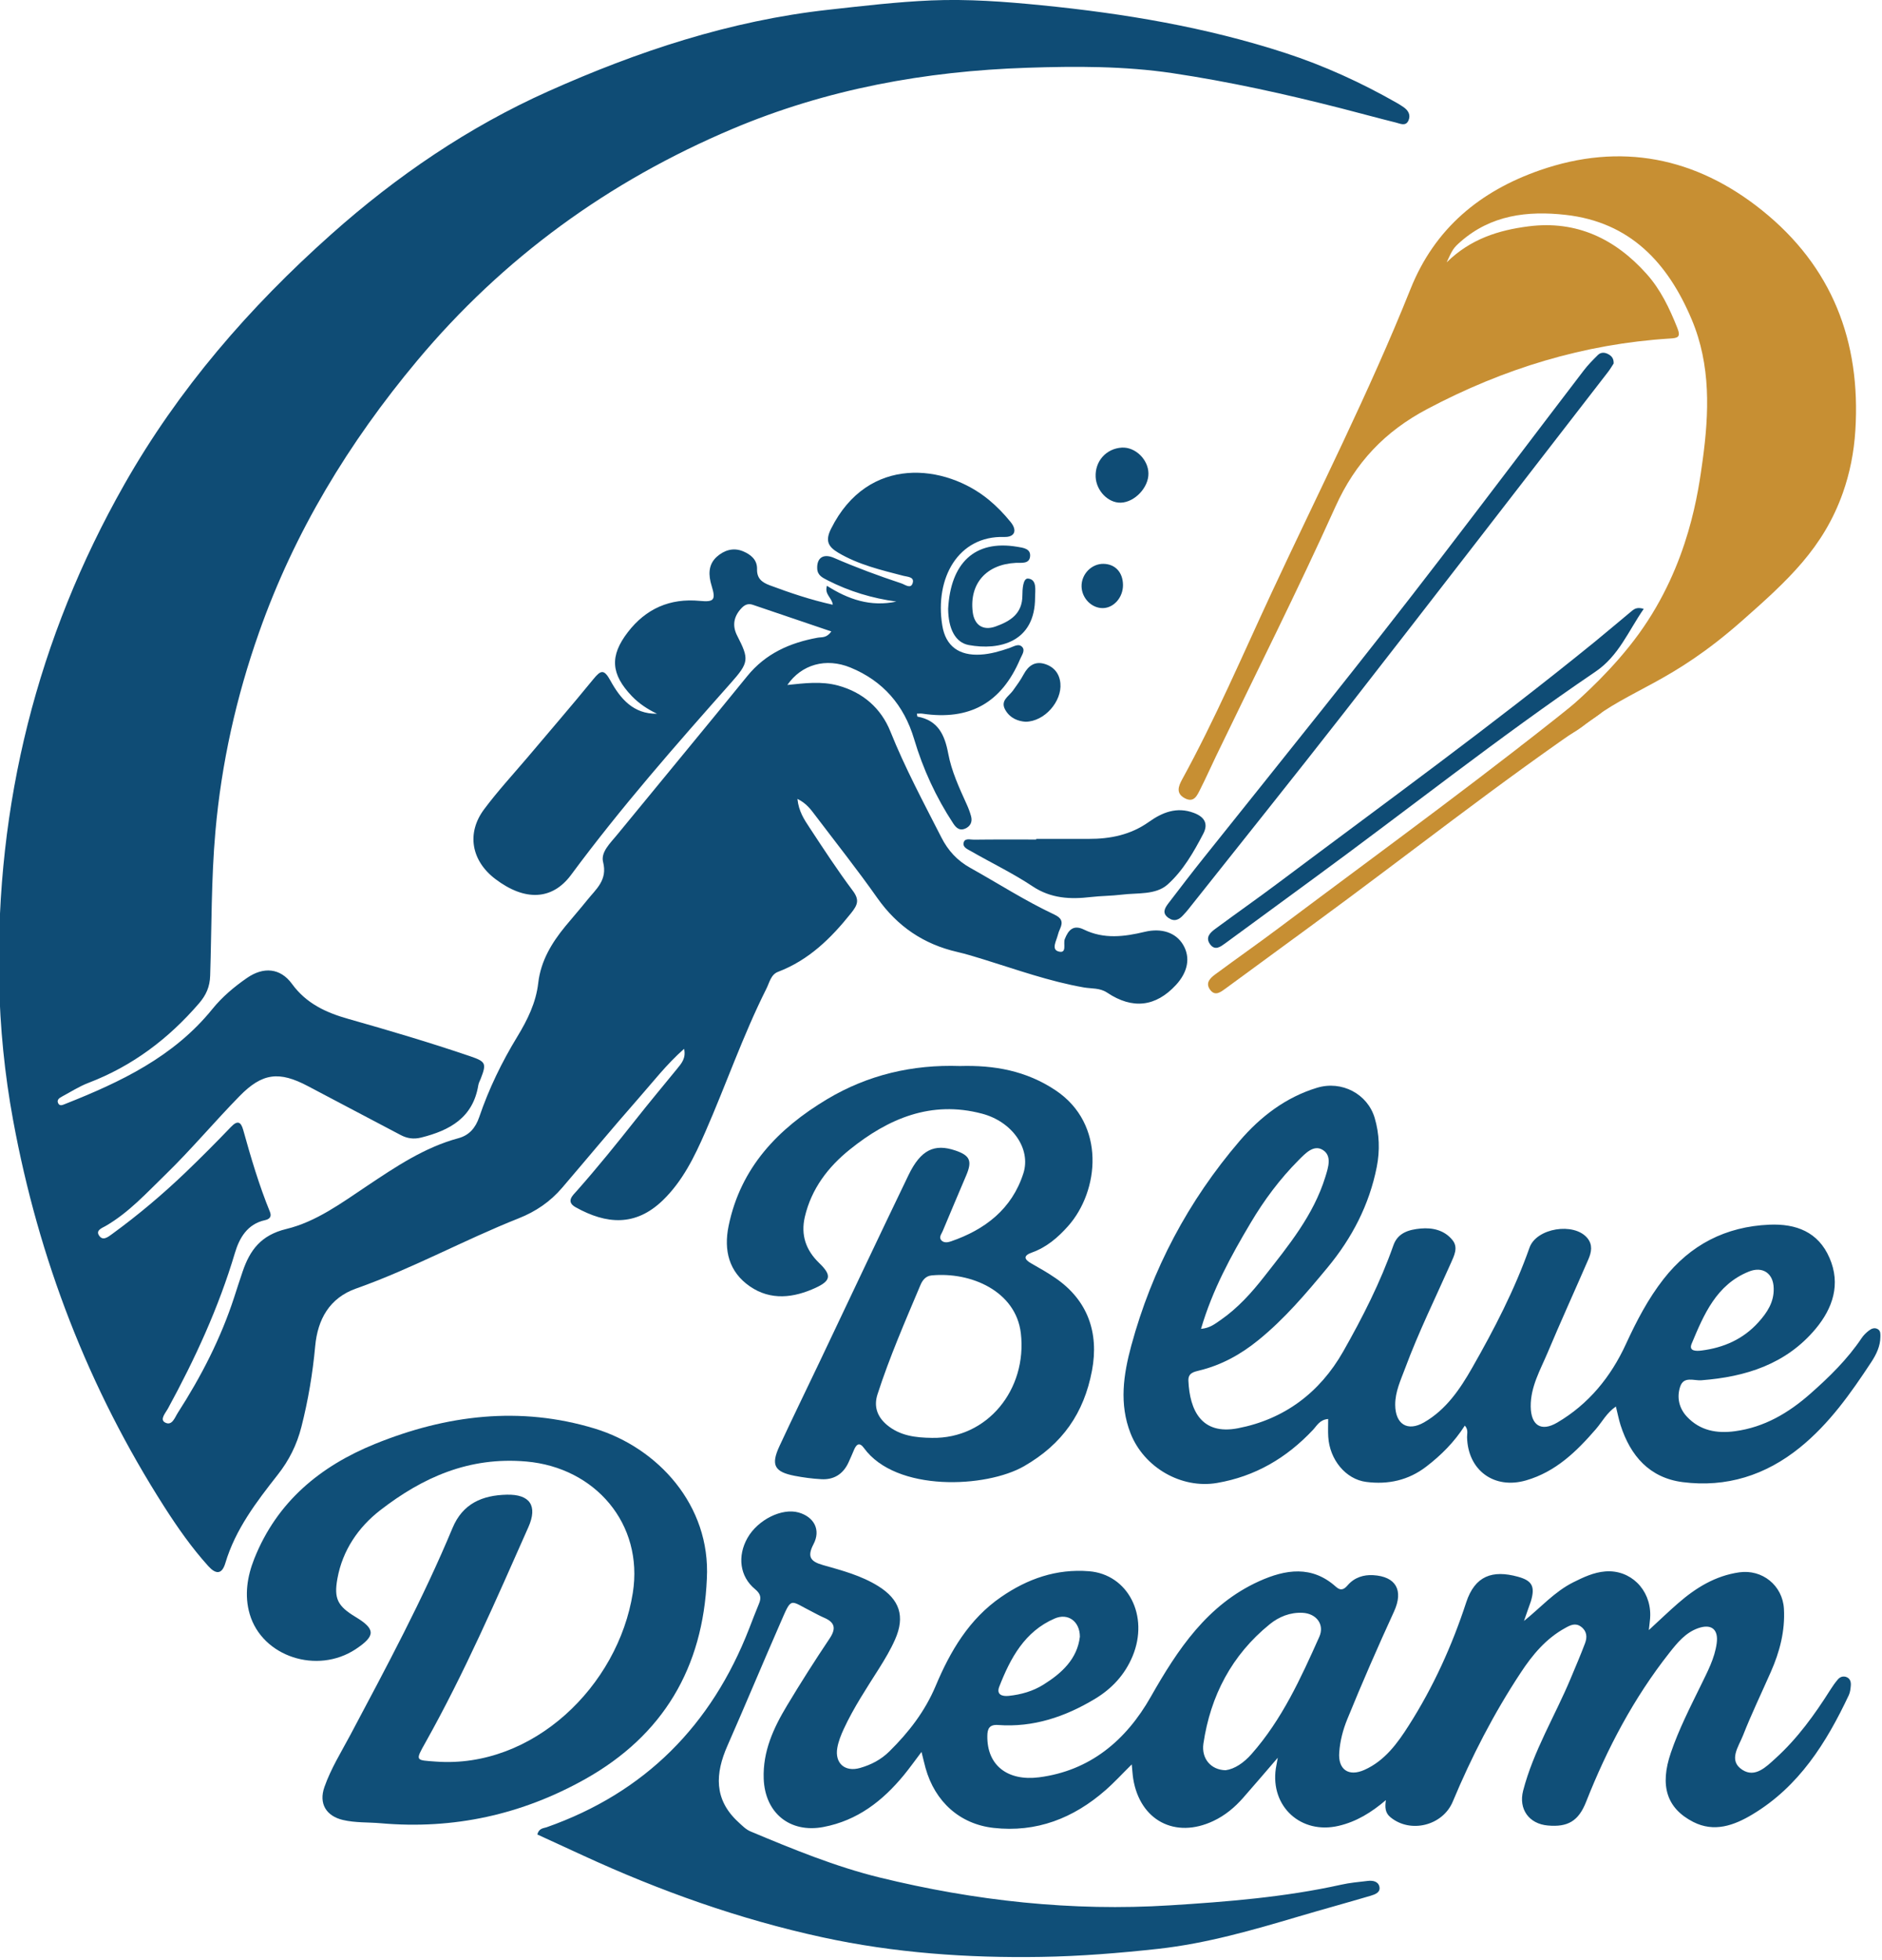 <?xml version="1.0" encoding="utf-8"?>
<!-- Generator: Adobe Illustrator 24.0.2, SVG Export Plug-In . SVG Version: 6.00 Build 0)  -->
<svg version="1.1" id="Ebene_1" xmlns="http://www.w3.org/2000/svg" xmlns:xlink="http://www.w3.org/1999/xlink" x="0px" y="0px"
	 viewBox="0 0 268.46 279.46" style="enable-background:new 0 0 268.46 279.46;" xml:space="preserve">
<style type="text/css">
	.st0{fill:#0F4C75;}
	.st1{fill:#104F78;}
	.st2{fill:#C78F33;}
</style>
<path class="st0" d="M118.59,90.02c-3.88-1.31-7.56-2.56-11.23-3.81c-0.69-0.23-1.19,0.05-1.62,0.52c-1.08,1.16-1.32,2.47-0.58,3.9
	c1.72,3.36,1.69,3.81-0.94,6.77c-7.87,8.86-15.69,17.77-22.75,27.31c-2.7,3.65-6.61,3.78-10.8,0.61c-3.43-2.59-4.16-6.53-1.62-9.94
	c1.93-2.59,4.13-4.97,6.22-7.43c3.13-3.71,6.3-7.37,9.37-11.13c1.07-1.31,1.52-1.45,2.43,0.2c1.41,2.56,3.26,4.79,6.65,4.73
	c-1.34-0.64-2.55-1.43-3.59-2.51c-2.99-3.13-3.19-5.72-0.57-9.12c2.59-3.36,6.01-4.86,10.25-4.46c2.06,0.2,2.32-0.14,1.7-2.15
	c-0.46-1.49-0.52-3,0.73-4.13c1.04-0.93,2.35-1.37,3.75-0.79c1.1,0.46,2.03,1.2,2,2.53c-0.04,1.34,0.69,1.9,1.81,2.32
	c2.9,1.08,5.82,2.07,8.99,2.77c-0.09-1-1.22-1.45-0.83-2.7c3.03,1.94,6.25,3.04,9.9,2.25c-3.44-0.47-6.71-1.45-9.8-3.03
	c-0.75-0.39-1.45-0.7-1.49-1.69c-0.06-1.5,0.86-2.17,2.39-1.51c3.15,1.37,6.37,2.56,9.63,3.64c0.5,0.17,1.3,0.81,1.58,0.01
	c0.34-0.95-0.72-0.94-1.3-1.09c-3.19-0.83-6.4-1.58-9.29-3.29c-1.47-0.87-1.88-1.73-1.04-3.41c5.29-10.61,16.35-9.22,22.52-4.13
	c1.14,0.94,2.18,2.02,3.11,3.17c0.97,1.2,0.58,2.16-0.92,2.12c-6.54-0.2-9.94,5.83-8.84,12.61c0.48,2.97,2.41,4.34,5.46,4.16
	c1.42-0.08,2.78-0.48,4.12-0.94c0.6-0.2,1.32-0.72,1.84-0.13c0.43,0.5-0.08,1.16-0.31,1.7c-2.66,6.26-7.21,8.79-13.93,7.79
	c-0.26-0.04-0.52,0-0.8,0c0.04,0.21,0.05,0.42,0.09,0.42c2.93,0.54,3.88,2.6,4.38,5.27c0.47,2.51,1.56,4.86,2.62,7.2
	c0.25,0.55,0.47,1.12,0.63,1.7c0.24,0.83-0.09,1.49-0.87,1.81c-0.75,0.31-1.24-0.1-1.66-0.74c-2.46-3.74-4.31-7.75-5.59-12.05
	c-1.43-4.8-4.42-8.28-9.09-10.19c-3.48-1.42-6.96-0.45-8.99,2.49c2.48-0.26,4.86-0.56,7.23,0.08c3.57,0.97,6.15,3.26,7.47,6.55
	c2.09,5.21,4.73,10.12,7.27,15.1c0.95,1.87,2.25,3.29,4.09,4.32c4,2.23,7.86,4.72,12.01,6.67c1.03,0.48,1.29,1.03,0.84,2.02
	c-0.14,0.3-0.26,0.62-0.34,0.95c-0.2,0.8-0.94,2.01,0.11,2.3c1.26,0.35,0.65-1.12,0.89-1.75c0.52-1.34,1.25-2.1,2.74-1.37
	c2.85,1.39,5.75,1.02,8.67,0.32c2.42-0.58,4.47,0.12,5.49,1.87c1.05,1.79,0.68,3.85-1.04,5.71c-2.88,3.11-6.18,3.51-9.81,1.09
	c-1.05-0.7-2.2-0.55-3.31-0.74c-4.93-0.86-9.62-2.55-14.38-4.02c-1.22-0.38-2.44-0.75-3.68-1.04c-4.81-1.1-8.56-3.65-11.42-7.7
	c-2.83-4.02-5.89-7.87-8.86-11.79c-0.63-0.83-1.25-1.7-2.53-2.33c0.18,1.76,0.96,2.94,1.71,4.07c2,3.04,3.99,6.09,6.17,9
	c1,1.33,0.72,2.03-0.24,3.23c-2.86,3.58-6.02,6.68-10.4,8.35c-1.04,0.39-1.23,1.55-1.68,2.43c-3.33,6.63-5.74,13.65-8.71,20.42
	c-1.53,3.5-3.22,6.98-6.05,9.72c-3.92,3.79-8.08,3.41-12.41,1.01c-1.51-0.83-0.41-1.73,0.19-2.41c2.9-3.28,5.65-6.68,8.37-10.12
	c1.92-2.43,3.91-4.81,5.87-7.21c0.63-0.77,1.31-1.52,1.01-2.86c-2.53,2.23-4.5,4.8-6.62,7.2c-3.65,4.15-7.17,8.4-10.77,12.6
	c-1.69,1.98-3.75,3.39-6.2,4.36c-7.82,3.1-15.22,7.19-23.17,10c-3.84,1.35-5.51,4.42-5.86,8.22c-0.36,3.9-1,7.72-1.97,11.52
	c-0.65,2.55-1.76,4.77-3.37,6.81c-3.04,3.87-6.04,7.78-7.48,12.61c-0.5,1.67-1.38,1.58-2.43,0.42c-2.36-2.61-4.37-5.48-6.26-8.43
	C12.6,197.88,5.51,179.45,1.87,159.69c-1.21-6.56-1.87-13.2-2-19.86c-0.48-25.19,5.42-48.84,17.86-70.76
	c7.72-13.6,17.84-25.27,29.51-35.66c9.33-8.31,19.59-15.3,30.94-20.38c12.74-5.7,25.96-10.09,40-11.64
	c4.88-0.54,9.76-1.12,14.66-1.33c5.25-0.22,10.5,0.17,15.72,0.69c11.8,1.17,23.46,3.12,34.77,6.8c5.59,1.82,10.91,4.26,16.01,7.17
	c0.29,0.17,0.57,0.35,0.85,0.54c0.68,0.46,1.07,1.11,0.73,1.9c-0.38,0.89-1.17,0.47-1.77,0.32c-2.61-0.65-5.21-1.36-7.81-2.03
	c-7.95-2.03-15.98-3.81-24.09-5.02c-6.85-1.02-13.78-1-20.73-0.77c-14.56,0.48-28.62,3.05-42.05,8.72
	c-17.62,7.44-32.7,18.37-44.99,33.07c-9.72,11.63-17.49,24.39-22.54,38.74c-3.24,9.18-5.35,18.61-6.21,28.32
	c-0.61,6.85-0.53,13.72-0.75,20.58c-0.05,1.6-0.58,2.78-1.61,3.97c-4.35,5.04-9.49,8.92-15.75,11.31c-1.31,0.5-2.52,1.28-3.77,1.95
	c-0.36,0.19-0.77,0.45-0.57,0.92c0.22,0.51,0.66,0.28,1.04,0.13c7.88-3.12,15.45-6.7,20.97-13.52c1.39-1.72,3.11-3.17,4.95-4.44
	c2.33-1.61,4.74-1.44,6.41,0.85c2.05,2.82,4.9,4.11,8.06,5c5.83,1.65,11.64,3.37,17.37,5.32c2.22,0.76,2.34,1.02,1.5,3.18
	c-0.12,0.31-0.3,0.62-0.35,0.94c-0.76,4.64-4.07,6.45-8.16,7.47c-1.06,0.26-1.98,0.13-2.91-0.36c-4.4-2.33-8.82-4.63-13.23-6.97
	c-4.1-2.17-6.51-1.91-9.78,1.44c-3.58,3.66-6.88,7.6-10.54,11.16c-2.69,2.61-5.25,5.44-8.57,7.35c-0.48,0.27-1.36,0.58-0.95,1.28
	c0.54,0.91,1.3,0.29,1.89-0.14c3.71-2.7,7.21-5.65,10.53-8.83c2.19-2.1,4.33-4.25,6.43-6.44c0.93-0.98,1.42-0.76,1.75,0.41
	c1.1,3.95,2.26,7.89,3.82,11.7c0.31,0.76-0.18,1.06-0.69,1.17c-2.55,0.55-3.68,2.56-4.31,4.68c-2.32,7.79-5.69,15.1-9.57,22.21
	c-0.31,0.57-1.17,1.51-0.43,1.94c1.03,0.59,1.42-0.69,1.86-1.37c3.33-5.17,6.13-10.61,8.04-16.48c0.4-1.22,0.78-2.44,1.2-3.65
	c1.05-3.08,2.63-5.2,6.24-6.07c4.24-1.02,7.89-3.72,11.53-6.15c4.09-2.73,8.17-5.48,13.01-6.79c1.52-0.41,2.43-1.44,2.97-3.01
	c1.37-4.03,3.22-7.84,5.44-11.48c1.44-2.37,2.66-4.83,2.98-7.65c0.36-3.13,1.92-5.71,3.87-8.08c1.03-1.25,2.1-2.46,3.11-3.72
	c1.26-1.58,2.93-2.84,2.27-5.43c-0.36-1.41,1.03-2.7,1.97-3.85c6.19-7.56,12.43-15.07,18.59-22.65c2.62-3.23,6.09-4.76,10.04-5.48
	C117.22,90.8,117.88,91,118.59,90.02z"/>
<path class="st1" d="M217.39,231.08c2.37-1.89,4.32-4.15,7.03-5.51c1.46-0.73,2.93-1.42,4.56-1.55c3.57-0.29,6.46,2.54,6.42,6.24
	c0,0.59-0.11,1.18-0.2,2.12c1.55-1.42,2.83-2.66,4.18-3.83c2.53-2.2,5.3-3.91,8.71-4.4c3.28-0.47,6.19,1.86,6.38,5.19
	c0.18,3.17-0.6,6.14-1.87,9.01c-1.33,3.02-2.77,6-3.97,9.06c-0.62,1.58-2.15,3.58-0.08,4.9c1.82,1.17,3.4-0.44,4.75-1.67
	c3.12-2.83,5.56-6.22,7.8-9.76c0.32-0.51,0.67-1,1.06-1.46c0.33-0.39,0.8-0.53,1.28-0.32c0.5,0.22,0.61,0.71,0.57,1.19
	c-0.04,0.47-0.09,0.96-0.29,1.38c-3.2,6.79-7.12,13.03-13.76,17c-2.6,1.56-5.44,2.59-8.43,1.06c-3.78-1.94-4.8-5.15-3.19-9.86
	c1.13-3.32,2.73-6.44,4.27-9.59c0.94-1.94,1.98-3.85,2.27-6.02c0.27-1.98-0.75-2.81-2.64-2.15c-1.8,0.63-2.97,2.07-4.1,3.5
	c-5.09,6.45-8.88,13.64-11.89,21.26c-1.08,2.74-2.61,3.63-5.47,3.37c-2.68-0.24-4.19-2.34-3.51-4.97
	c1.47-5.65,4.54-10.64,6.77-15.97c0.7-1.68,1.42-3.34,2.06-5.04c0.33-0.87,0.27-1.74-0.57-2.36c-0.8-0.59-1.52-0.23-2.25,0.18
	c-2.75,1.5-4.69,3.84-6.36,6.38c-3.83,5.8-7.01,11.97-9.69,18.38c-1.43,3.42-6.04,4.58-8.9,2.21c-0.77-0.63-0.78-1.46-0.64-2.43
	c-2.05,1.75-4.2,3.08-6.75,3.67c-5.35,1.25-9.74-2.74-8.95-8.17c0.05-0.32,0.12-0.65,0.28-1.54c-1.87,2.17-3.39,3.95-4.93,5.7
	c-1.21,1.38-2.59,2.53-4.27,3.32c-5.43,2.56-10.45-0.07-11.42-6.01c-0.09-0.58-0.12-1.16-0.21-2.06c-1.38,1.36-2.5,2.59-3.75,3.68
	c-4.57,4-9.84,6.06-15.97,5.37c-4.81-0.54-8.35-3.74-9.69-8.52c-0.18-0.64-0.32-1.3-0.58-2.31c-0.95,1.26-1.7,2.31-2.52,3.31
	c-3.03,3.68-6.62,6.47-11.46,7.39c-4.79,0.91-8.35-1.99-8.53-6.88c-0.14-3.91,1.4-7.23,3.32-10.42c1.94-3.23,3.97-6.42,6.07-9.55
	c0.96-1.43,0.79-2.31-0.77-2.98c-0.56-0.24-1.09-0.53-1.63-0.81c-3.39-1.7-2.93-2.29-4.64,1.62c-2.54,5.8-4.97,11.64-7.52,17.43
	c-1.76,3.98-1.95,7.67,1.53,10.87c0.54,0.5,1.09,1.07,1.75,1.35c6.02,2.52,12.1,5.02,18.42,6.57c13.59,3.33,27.45,4.85,41.43,3.97
	c8.16-0.51,16.36-1.16,24.4-2.94c1.24-0.28,2.52-0.39,3.79-0.54c0.71-0.09,1.49,0.05,1.67,0.79c0.21,0.84-0.6,1.13-1.23,1.32
	c-3.42,1.01-6.86,1.95-10.28,2.96c-6.58,1.95-13.16,3.85-20.03,4.61c-5.56,0.61-11.11,1.06-16.7,1.15
	c-10.51,0.17-20.94-0.56-31.23-2.8c-11.83-2.57-23.15-6.6-34.13-11.66c-2.18-1-4.36-2-6.51-2.99c0.22-0.9,0.87-0.88,1.32-1.03
	c14.04-4.94,23.52-14.53,28.89-28.31c0.46-1.19,0.92-2.39,1.41-3.57c0.36-0.86,0.22-1.42-0.57-2.07c-2.18-1.8-2.54-4.71-1.07-7.3
	c1.48-2.6,4.91-4.3,7.3-3.62c2.2,0.63,3.19,2.48,2.11,4.52c-0.94,1.8-0.41,2.47,1.35,2.97c2.72,0.77,5.46,1.49,7.9,3.01
	c3.04,1.9,3.85,4.3,2.39,7.6c-0.62,1.41-1.42,2.75-2.24,4.06c-1.8,2.85-3.67,5.65-5.09,8.72c-0.39,0.85-0.75,1.75-0.91,2.66
	c-0.39,2.21,1.09,3.5,3.26,2.87c1.57-0.45,2.98-1.18,4.17-2.36c2.76-2.72,5.07-5.7,6.6-9.33c2.08-4.95,4.77-9.54,9.34-12.68
	c3.76-2.59,7.87-4.04,12.53-3.67c5.56,0.44,8.61,6.35,6.22,12.11c-1.11,2.66-2.96,4.64-5.39,6.1c-4.25,2.55-8.78,4.08-13.8,3.71
	c-1.25-0.09-1.52,0.55-1.53,1.56c-0.06,4.25,2.95,6.46,7.37,5.9c7.24-0.93,12.4-5.23,15.94-11.47c3.84-6.75,8.06-13.14,15.47-16.49
	c3.75-1.69,7.52-2.29,10.95,0.8c0.72,0.65,1.2,0.33,1.68-0.23c0.96-1.11,2.28-1.51,3.63-1.43c3.24,0.19,4.36,2.14,2.98,5.17
	c-2.33,5.08-4.57,10.2-6.68,15.38c-0.62,1.52-1.02,3.08-1.14,4.69c-0.2,2.47,1.33,3.53,3.59,2.52c2.91-1.3,4.72-3.8,6.34-6.35
	c3.49-5.47,6.17-11.38,8.18-17.53c1.24-3.77,3.72-4.67,7.4-3.65c2.04,0.56,2.44,1.42,1.83,3.48
	C218.06,229.19,217.71,230.13,217.39,231.08z M174.83,252.36c1.28-0.17,2.59-1.05,3.69-2.3c4.35-4.92,7.03-10.81,9.67-16.71
	c0.79-1.76-0.41-3.33-2.38-3.43c-1.79-0.09-3.38,0.57-4.68,1.62c-5.42,4.39-8.46,10.2-9.47,17.04
	C171.36,250.7,172.73,252.32,174.83,252.36z M154.04,233.33c0-2.19-1.69-3.42-3.59-2.6c-4.29,1.85-6.32,5.65-7.91,9.72
	c-0.44,1.14,0.42,1.41,1.35,1.31c1.76-0.18,3.47-0.67,4.95-1.6C151.46,238.53,153.67,236.49,154.04,233.33z"/>
<path class="st1" d="M230.5,200.51c-1.32,0.91-1.96,2.19-2.86,3.23c-2.76,3.19-5.73,6.08-9.95,7.3c-4.55,1.32-8.31-1.43-8.42-6.16
	c-0.01-0.51,0.21-1.06-0.32-1.65c-1.48,2.32-3.35,4.2-5.49,5.84c-2.56,1.97-5.46,2.59-8.57,2.19c-2.93-0.37-5.23-3.18-5.42-6.44
	c-0.05-0.79-0.01-1.59-0.01-2.53c-1.21,0.09-1.62,0.97-2.17,1.55c-3.76,4-8.24,6.64-13.7,7.57c-5.08,0.86-10.4-2.2-12.32-7.07
	c-1.65-4.2-1.01-8.4,0.1-12.5c2.95-10.88,8.14-20.65,15.47-29.2c2.95-3.44,6.57-6.22,11.03-7.57c3.53-1.07,7.2,0.88,8.22,4.29
	c0.68,2.29,0.76,4.66,0.3,7c-1.07,5.4-3.53,10.13-7.03,14.35c-3.06,3.69-6.14,7.33-9.89,10.36c-2.49,2.02-5.24,3.54-8.37,4.3
	c-0.81,0.2-1.63,0.36-1.58,1.47c0.19,4.18,1.84,7.78,7.07,6.77c6.58-1.27,11.66-5.05,15.01-10.94c2.76-4.86,5.3-9.84,7.16-15.13
	c0.64-1.84,2.28-2.25,3.88-2.4c1.71-0.16,3.42,0.23,4.56,1.66c0.84,1.05,0.23,2.2-0.23,3.25c-2.21,4.98-4.63,9.88-6.53,15
	c-0.63,1.69-1.43,3.35-1.42,5.23c0.02,2.74,1.74,3.86,4.12,2.49c3.15-1.81,5.14-4.76,6.87-7.8c3.14-5.5,6.05-11.11,8.17-17.11
	c0.99-2.8,6.34-3.65,8.24-1.37c0.81,0.97,0.59,2.04,0.15,3.05c-1.93,4.45-3.94,8.85-5.82,13.32c-1.04,2.46-2.43,4.84-2.4,7.65
	c0.03,2.67,1.46,3.65,3.77,2.3c4.49-2.63,7.67-6.53,9.82-11.22c1.5-3.26,3.14-6.41,5.35-9.24c3.84-4.91,8.88-7.49,15.1-7.76
	c3.8-0.16,6.97,1.02,8.58,4.73c1.64,3.77,0.46,7.2-1.99,10.13c-4.21,5.03-9.97,6.84-16.29,7.32c-1.06,0.08-2.5-0.61-3.01,0.88
	c-0.53,1.55-0.17,3.12,0.96,4.32c1.86,1.98,4.25,2.42,6.86,2.06c4.17-0.56,7.62-2.6,10.7-5.31c2.73-2.4,5.34-4.95,7.38-8
	c0.26-0.38,0.61-0.72,0.98-1.01c0.37-0.29,0.83-0.51,1.31-0.22c0.41,0.25,0.36,0.69,0.36,1.09c-0.01,1.34-0.59,2.51-1.28,3.57
	c-2.93,4.45-5.99,8.8-10.19,12.2c-4.9,3.97-10.5,5.74-16.74,4.94c-4.71-0.61-7.44-3.73-8.85-8.11
	C230.91,202.35,230.75,201.51,230.5,200.51z M171.32,189.44c1.27-0.11,2.01-0.72,2.78-1.25c2.46-1.7,4.44-3.9,6.26-6.23
	c3.44-4.39,7-8.71,8.69-14.17c0.42-1.37,1-3.05-0.4-3.88c-1.28-0.76-2.47,0.54-3.41,1.48c-2.67,2.68-4.92,5.7-6.84,8.94
	C175.59,179.05,172.95,183.88,171.32,189.44z M253.01,183.66c-0.03-2.11-1.55-3.2-3.56-2.38c-4.62,1.87-6.4,6.11-8.14,10.27
	c-0.46,1.1,0.65,1.07,1.4,0.98c3.17-0.4,5.95-1.62,8.12-4.03C252.07,187.13,253.07,185.63,253.01,183.66z"/>
<path class="st1" d="M100.83,225.06c-0.54,12.68-6.23,22.32-17.35,28.56c-9.04,5.07-18.77,7.21-29.15,6.3
	c-1.8-0.16-3.63-0.05-5.42-0.47c-2.4-0.57-3.46-2.35-2.63-4.7c0.92-2.62,2.39-4.97,3.69-7.41c5.15-9.69,10.35-19.36,14.58-29.51
	c1.46-3.51,4.28-4.67,7.73-4.75c3.33-0.08,4.44,1.6,3.09,4.63c-4.59,10.34-9.09,20.72-14.63,30.61c-1.55,2.76-1.5,2.59,1.46,2.81
	c13.83,1,25.97-10.77,28.07-24.06c1.55-9.81-5.35-17.86-15.2-18.72c-8.16-0.71-14.78,2.26-20.85,6.96c-3.09,2.4-5.36,5.69-6.09,9.73
	c-0.52,2.87,0.03,3.92,2.59,5.47c2.87,1.73,2.87,2.7,0.02,4.59c-5.49,3.63-13.34,1.08-15.12-5c-0.78-2.66-0.36-5.35,0.66-7.91
	c3.23-8.09,9.38-13.17,17.22-16.35c10.19-4.13,20.68-5.43,31.36-2.18C93.8,206.39,101.39,214.56,100.83,225.06z"/>
<path class="st1" d="M136.94,151.97c4.87-0.14,9.43,0.66,13.63,3.46c7.23,4.82,6.23,14.37,1.79,19.36
	c-1.45,1.63-3.07,3.02-5.17,3.77c-1.19,0.42-1.17,0.94-0.08,1.55c1.17,0.66,2.35,1.33,3.45,2.09c4.58,3.14,6.23,7.76,5.21,13.18
	c-1.15,6.1-4.24,10.5-9.68,13.63c-5.41,3.12-18.27,3.72-22.85-2.58c-0.63-0.87-1.07-0.56-1.41,0.24c-0.27,0.62-0.52,1.24-0.81,1.85
	c-0.77,1.64-2.09,2.46-3.88,2.35c-1.27-0.07-2.54-0.24-3.79-0.48c-2.89-0.56-3.41-1.54-2.17-4.22c1.87-4.03,3.83-8.02,5.74-12.04
	c4.22-8.87,8.41-17.77,12.68-26.62c1.74-3.6,3.69-4.52,6.7-3.49c2.06,0.7,2.4,1.48,1.54,3.51c-1.13,2.67-2.27,5.33-3.38,8
	c-0.17,0.41-0.58,0.86-0.17,1.3c0.36,0.38,0.92,0.29,1.35,0.14c4.89-1.68,8.71-4.62,10.34-9.7c1.13-3.52-1.6-7.38-5.9-8.51
	c-7.25-1.92-13.37,0.69-18.88,5.13c-3.08,2.48-5.45,5.57-6.39,9.57c-0.61,2.63,0.16,4.77,2.04,6.59c1.76,1.7,1.73,2.5-0.47,3.52
	c-3.13,1.45-6.43,1.88-9.43-0.2c-2.97-2.06-3.73-5.11-3.02-8.59c1.71-8.34,7.05-13.89,14.05-18.08
	C123.81,153.22,130.17,151.74,136.94,151.97z M132.94,204.98c7.94,0.15,13.6-6.94,12.68-14.91c-0.7-5.98-7.08-8.79-12.73-8.25
	c-0.84,0.08-1.31,0.69-1.6,1.39c-2.17,5.14-4.4,10.25-6.12,15.57c-0.55,1.71-0.05,3.17,1.33,4.34
	C128.38,204.7,130.63,204.95,132.94,204.98z"/>
<path class="st0" d="M230.18,51.82c-0.2,0.31-0.47,0.77-0.79,1.19c-12.53,16.18-25.03,32.38-37.61,48.51
	c-7.37,9.44-14.87,18.78-22.32,28.17c-0.21,0.26-0.44,0.51-0.67,0.76c-0.6,0.68-1.29,0.99-2.12,0.4c-0.96-0.68-0.51-1.41,0-2.08
	c1.68-2.19,3.35-4.38,5.08-6.54c11.3-14.14,22.68-28.22,33.7-42.58c6.85-8.92,13.62-17.89,20.45-26.82c0.61-0.8,1.32-1.52,2.04-2.23
	c0.43-0.42,1-0.38,1.51-0.09C229.88,50.76,230.21,51.09,230.18,51.82z"/>
<path class="st0" d="M147.81,119.59c2.49,0,4.99-0.01,7.48,0c3.09,0.01,5.98-0.57,8.58-2.41c1.91-1.36,3.99-2.22,6.44-1.29
	c1.51,0.57,2.08,1.54,1.33,2.97c-1.37,2.63-2.9,5.28-5.08,7.23c-1.7,1.52-4.32,1.17-6.55,1.45c-1.46,0.18-2.95,0.17-4.42,0.34
	c-2.9,0.34-5.67,0.22-8.3-1.53c-2.79-1.86-5.85-3.32-8.77-5c-0.48-0.28-1.27-0.56-1.04-1.29c0.19-0.61,0.95-0.35,1.44-0.36
	c2.96-0.04,5.93-0.02,8.89-0.02C147.81,119.64,147.81,119.61,147.81,119.59z"/>
<path class="st0" d="M234.47,86.8c-2.22,3.21-3.57,6.71-6.88,8.95c-13.82,9.37-26.89,19.76-40.37,29.61
	c-4.13,3.02-8.25,6.05-12.38,9.07c-0.72,0.52-1.52,1.18-2.25,0.15c-0.68-0.97,0.07-1.66,0.79-2.18c3.03-2.24,6.12-4.4,9.13-6.66
	c15.08-11.3,30.34-22.35,44.97-34.24c1.72-1.4,3.41-2.85,5.12-4.26C233.01,86.92,233.38,86.46,234.47,86.8z"/>
<path class="st0" d="M135.25,86.79c0.34-6.46,3.73-9.88,9.87-8.84c0.84,0.14,1.97,0.26,1.81,1.43c-0.14,1.03-1.23,0.83-2.01,0.86
	c-4.21,0.2-6.65,2.94-6.17,6.98c0.22,1.88,1.46,2.74,3.27,2.09c2.06-0.74,3.82-1.79,3.82-4.44c0-0.84,0.08-2.47,0.82-2.39
	c1.3,0.14,0.99,1.66,0.99,2.68c0.01,6.39-5.09,7.59-9.44,6.8C136.27,91.61,135.27,89.63,135.25,86.79z"/>
<path class="st0" d="M146.3,102.89c-1.01-0.06-2.2-0.46-2.9-1.69c-0.75-1.32,0.47-1.9,1.08-2.73c0.55-0.76,1.11-1.53,1.55-2.35
	c0.66-1.22,1.6-1.88,2.96-1.48c1.33,0.39,2.15,1.37,2.27,2.79C151.49,99.97,149.02,102.86,146.3,102.89z"/>
<path class="st0" d="M159.88,71.66c-1.79,0.06-3.5-1.69-3.59-3.67c-0.11-2.25,1.52-4.06,3.75-4.18c1.91-0.1,3.76,1.7,3.78,3.68
	C163.85,69.5,161.86,71.6,159.88,71.66z"/>
<path class="st0" d="M160.19,83.4c0.01,1.75-1.29,3.25-2.84,3.29c-1.61,0.04-3.03-1.39-3.07-3.08c-0.04-1.75,1.42-3.26,3.13-3.23
	C159.09,80.41,160.18,81.6,160.19,83.4z"/>
<g>
	<path class="st2" d="M216.84,106.44c1.87-1.3,4.35-3.15,7.09-5.57c1.78-1.58,6.23-5.52,9.87-10.55c7.16-9.91,8.48-20.43,9.07-24.66
		c0.93-6.78,1.19-13.59-1.55-20.1c-3.4-8.08-8.78-13.9-18-14.93c-5.43-0.61-10.65,0.02-14.99,3.84c-1,0.88-1.14,1.1-1.97,2.93
		c3.43-3.36,7.44-4.59,11.67-5.13c6.84-0.88,12.37,1.77,16.85,6.78c2,2.23,3.27,4.91,4.38,7.69c0.54,1.35,0.06,1.45-1.05,1.52
		c-12.29,0.77-23.74,4.29-34.62,10.05c-6.05,3.2-10.26,7.63-13.1,13.93c-5.4,11.97-11.32,23.71-17.02,35.54
		c-0.76,1.58-1.47,3.18-2.26,4.74c-0.45,0.88-0.89,2-2.25,1.25c-1.22-0.68-0.88-1.65-0.36-2.61c4.74-8.63,8.61-17.69,12.76-26.6
		c6.71-14.41,13.93-28.59,19.84-43.35c3.47-8.69,9.97-13.98,18.43-16.93c11.53-4.02,22.26-1.88,31.71,5.7
		c9.98,8,14.11,18.64,13.32,31.36c-0.2,3.2-0.81,6.15-1.77,8.88c-2.78,7.88-7.84,12.5-14.42,18.3
		c-10.26,9.03-15.66,9.53-22.14,14.59c-0.76,0.6-2.96,2.37-6.25,3.05C218.67,106.45,217.5,106.46,216.84,106.44z"/>
	<path class="st2" d="M234.47,93.28c-2.22,3.21-3.57,6.71-6.88,8.95c-13.82,9.37-26.89,19.76-40.37,29.61
		c-4.13,3.02-8.25,6.05-12.38,9.07c-0.72,0.52-1.52,1.18-2.25,0.15c-0.68-0.97,0.07-1.66,0.79-2.18c3.03-2.24,6.12-4.4,9.13-6.66
		c15.08-11.3,30.34-22.35,44.97-34.24c1.72-1.4,3.41-2.85,5.12-4.26C233.01,93.41,233.38,92.94,234.47,93.28z"/>
</g>
<g>
</g>
<g>
</g>
<g>
</g>
<g>
</g>
<g>
</g>
<g>
</g>
<g>
</g>
<g>
</g>
<g>
</g>
<g>
</g>
<g>
</g>
<g>
</g>
<g>
</g>
<g>
</g>
<g>
</g>
</svg>
